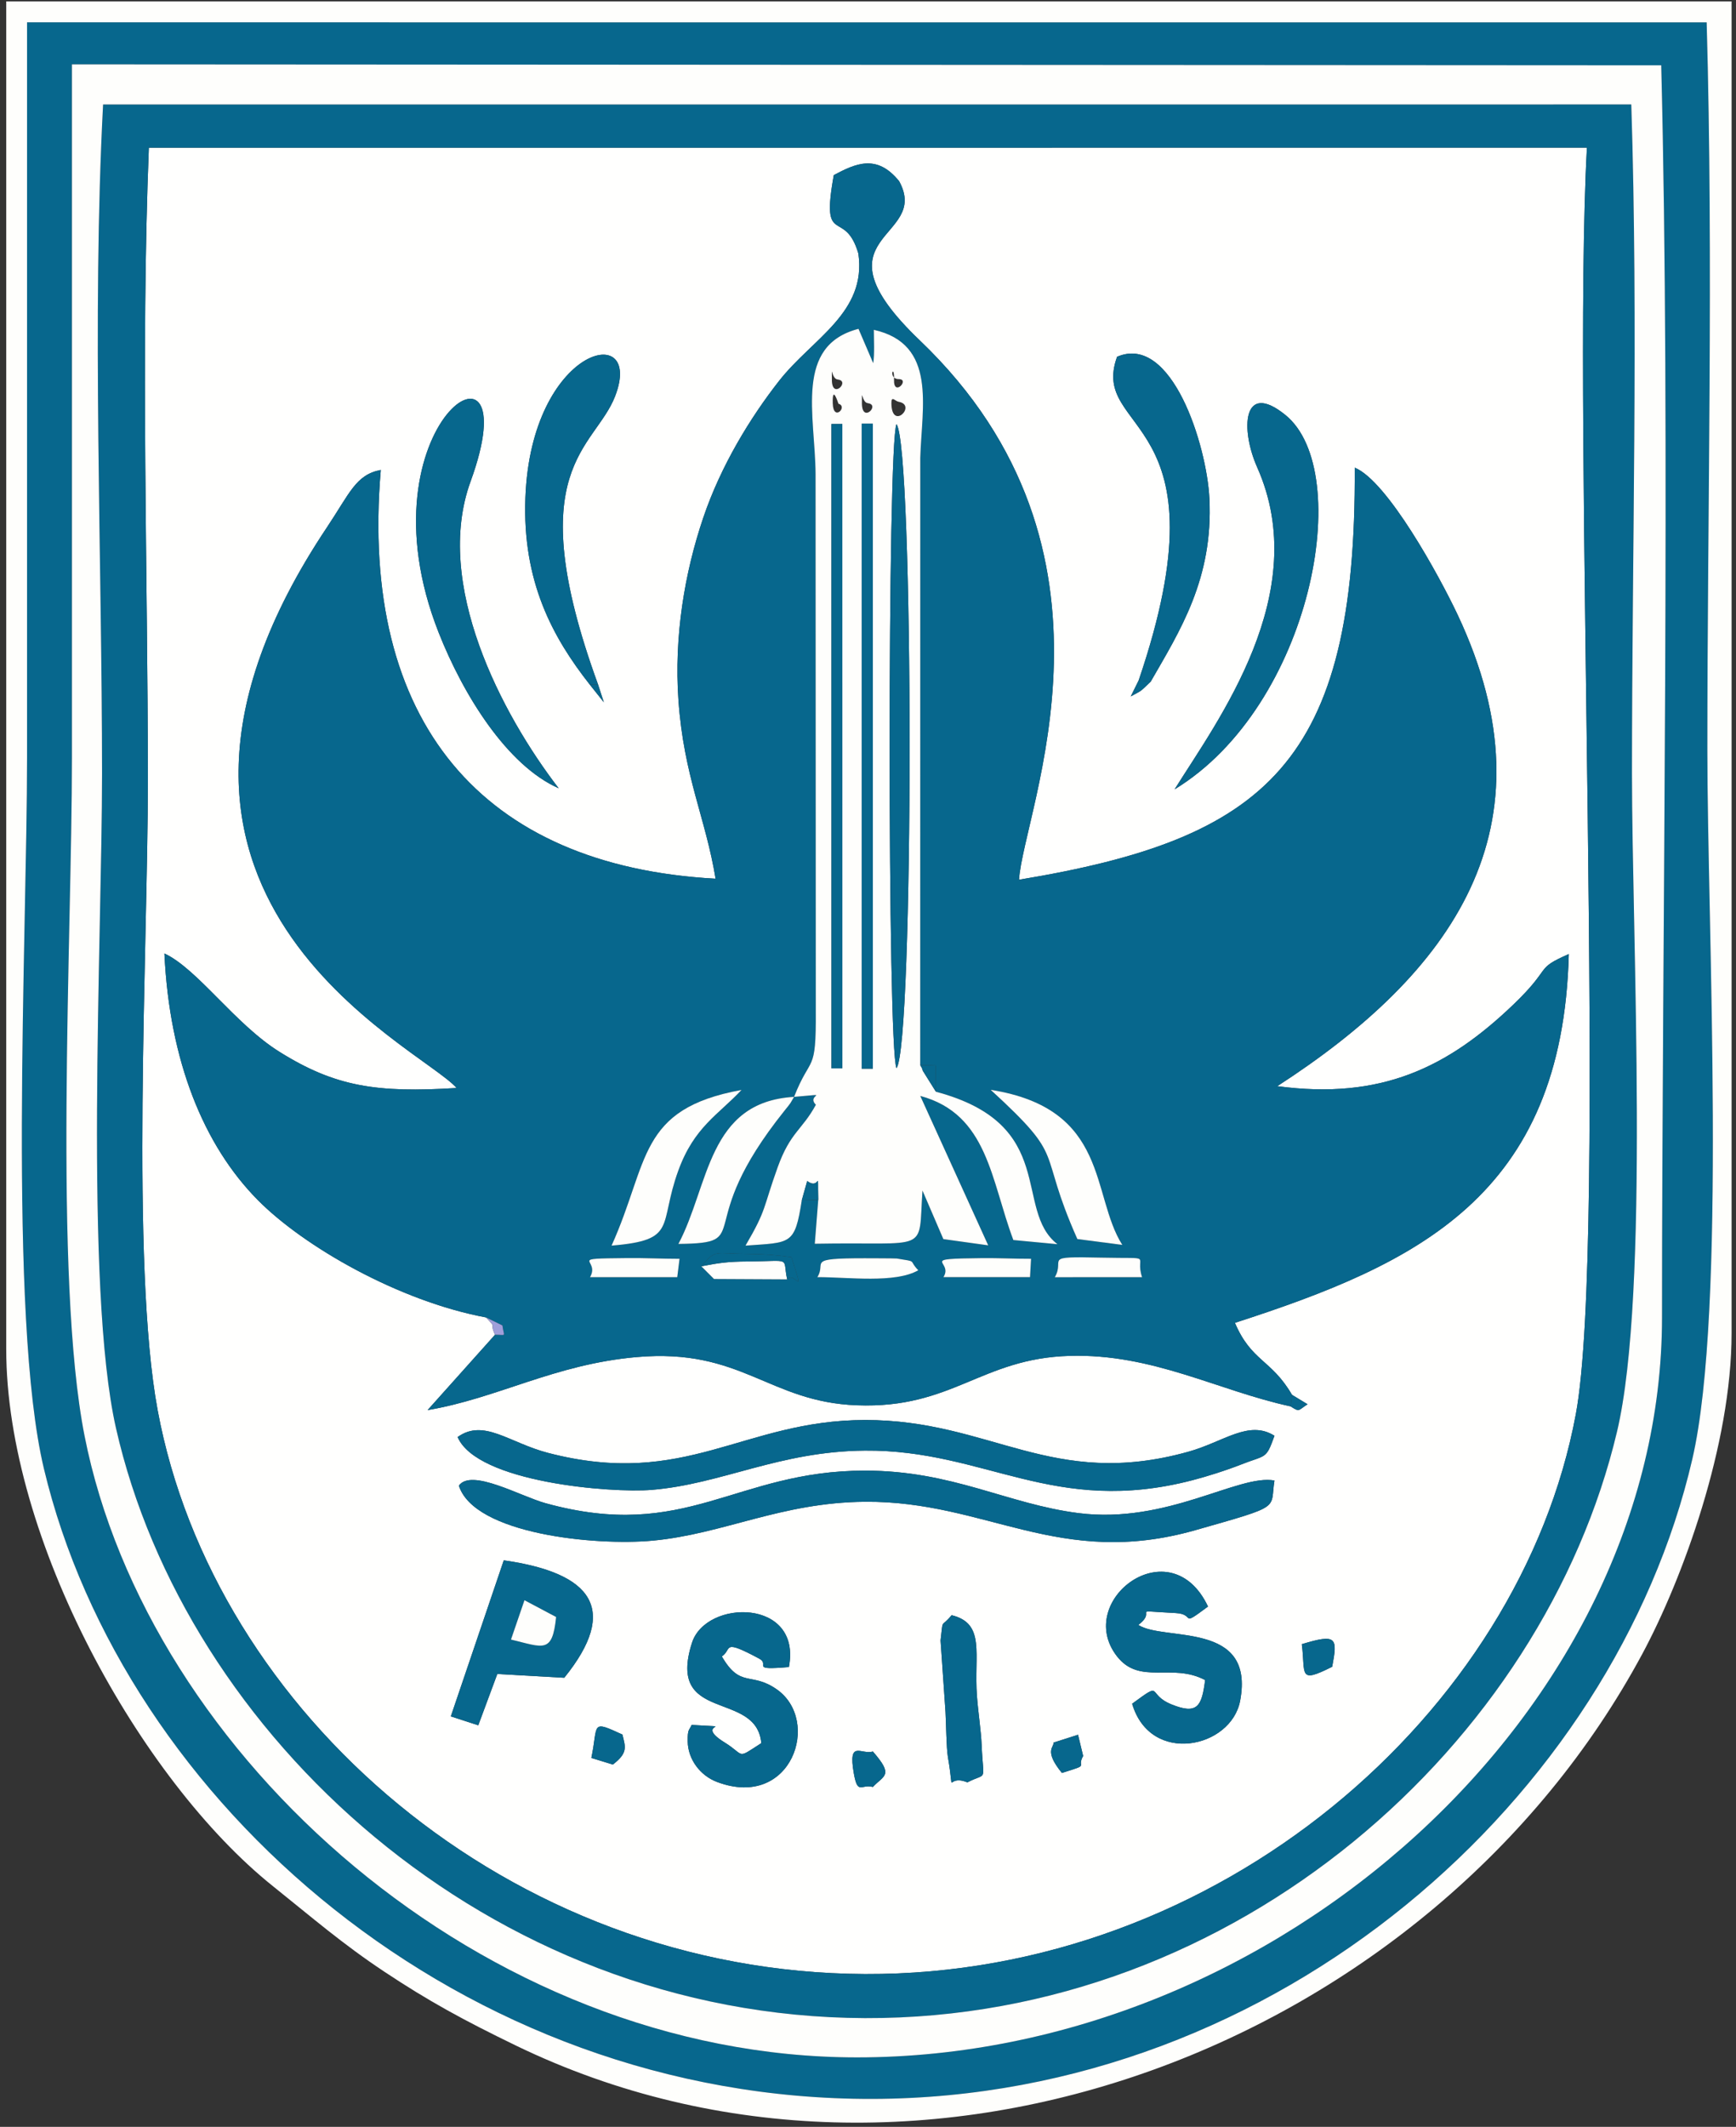 <?xml version="1.0" encoding="UTF-8"?>
<svg xmlns="http://www.w3.org/2000/svg" xmlns:xlink="http://www.w3.org/1999/xlink" width="267pt" height="327pt" viewBox="0 0 267 327" version="1.1">
<rect x="0" y="0" width="267" height="327" fill="#333333" stroke="none"/>
<g id="surface1">
<path style=" stroke:none;fill-rule:evenodd;fill:rgb(100%,100%,99.609%);fill-opacity:1;" d="M 134.246 269.285 C 137.508 273.031 135.98 272.906 134.246 274.746 C 132.457 274.242 131.922 276.066 131.316 272.633 C 130.395 267.371 132.512 269.852 134.246 269.285 Z M 146.359 248.332 C 151.633 249.609 149.773 254.359 150.258 260.777 C 150.441 263.242 150.891 266.125 150.98 268.305 C 151.23 274.227 151.945 272.418 148.785 274.035 C 145.281 272.633 146.926 276.832 145.781 270.09 C 145.547 268.699 145.516 264.875 145.418 263.195 L 144.66 252.219 C 145.105 248.602 144.598 250.469 146.359 248.332 Z M 162.031 267.922 L 165.805 266.715 L 166.59 269.977 C 165.473 271.926 167.863 271.164 163.324 272.586 C 160.48 269.117 162.156 268.637 162.031 267.922 Z M 94.258 271.297 L 90.949 270.281 C 92.035 265.078 90.77 264.402 95.727 266.684 C 96.219 268.645 96.582 269.508 94.258 271.297 Z M 200.219 252.789 C 205.652 251.129 205.723 251.824 204.895 256.258 C 199.574 258.938 200.824 257.41 200.219 252.789 Z M 86.785 257.953 L 76.488 257.371 L 73.559 265.262 L 69.336 263.891 L 77.48 239.898 C 91.043 241.824 95.324 247.395 86.785 257.953 Z M 111.02 254.672 C 113.887 259.621 115.512 256.973 119.457 259.727 C 126.363 264.547 121.766 278.258 110.328 273.992 C 107.641 272.992 105.801 270.438 105.77 267.727 C 105.746 265.789 105.984 266.109 106.375 265.203 C 114.113 265.691 106.371 264.754 111.445 267.898 C 114.695 269.91 113.156 270.531 117.09 268.004 C 116.348 259.773 102.441 265.047 106.426 252.578 C 108.582 245.836 123.363 245.715 121.336 256.305 C 115.164 256.836 118.539 255.957 116.77 255.012 C 110.906 251.875 112.672 253.594 111.02 254.672 Z M 175.074 249.828 C 179.062 252.418 193.07 249.113 190.734 261.496 C 189.355 268.797 176.934 271.469 174.125 261.945 C 179.059 258.324 176.23 260.453 180.195 262.055 C 184.176 263.664 184.84 262.324 185.348 258.309 C 180.277 255.598 175.273 259.156 171.777 254.633 C 165.137 246.039 180.047 234.836 185.793 247 C 181.344 250.312 183.969 248.168 180.828 248.004 C 173.199 247.609 178.242 247.422 175.074 249.828 Z M 100.379 236.871 C 91.523 237.699 72.945 235.859 70.574 228.414 C 72.492 225.715 80.059 230.055 83.898 231.113 C 105.605 237.113 113.031 226.105 133.027 226.105 C 146.535 226.105 154.953 231.258 165.902 232.641 C 179.535 234.367 190.477 226.605 196.016 227.625 C 195.289 232.109 197.422 231.398 183.859 235.258 C 162.891 241.223 151.77 230.75 133.035 230.895 C 120.117 230.996 111.309 235.848 100.379 236.871 Z M 70.383 220.945 C 74.406 218.055 78.293 221.82 84.285 223.379 C 105.504 228.906 114.258 218.348 133.035 218.324 C 152.426 218.297 161.766 229.07 182.789 223.195 C 188.227 221.68 192.051 218.254 196.016 220.746 C 194.68 224.473 194.789 223.617 190.762 225.211 C 188.621 226.055 185.688 226.988 183.43 227.574 C 162.055 233.145 151.598 222.879 133.039 223.027 C 119.801 223.133 111.062 228.172 100.234 229.066 C 93.992 229.578 73.387 227.922 70.383 220.945 Z M 85.926 121.195 C 77.996 117.695 71.254 106.867 67.465 97.254 C 54.711 64.895 81.84 48.055 72.375 74.023 C 66.645 89.742 77.121 109.758 85.926 121.195 Z M 193.355 71.844 C 190.766 66.023 191.086 58.449 197.695 63.801 C 208.461 72.512 201.762 108.508 180.652 121.363 C 187.227 110.84 201.992 91.242 193.355 71.844 Z M 91.984 105.246 L 92.871 107.973 L 90.691 105.234 C 84.992 97.973 80.324 89.438 80.805 76.52 C 81.676 53.23 99.141 49.16 94.609 60.91 C 91.48 69.023 79.828 71.91 91.984 105.246 Z M 176.977 104.805 C 175.113 106.578 175.719 106.066 173.91 107.074 L 175.129 104.609 C 189.164 63.395 167.434 66.895 171.809 54.852 C 180.207 51.23 185.602 68.434 186.008 76.629 C 186.625 89.008 181.43 97.047 176.977 104.805 Z M 198.715 214.453 L 201.105 215.902 C 199.625 216.848 199.93 217.152 198.496 216.23 C 187.277 213.797 177.316 208.102 164.531 208.461 C 150.883 208.844 146.508 216.613 131.801 216.062 C 118.207 215.559 114.09 207.227 97.918 208.648 C 85.242 209.762 76.598 214.969 65.762 216.801 L 76.137 205.211 C 75.172 203.121 76.598 204.484 74.75 202.551 C 61.371 200.062 46.707 191.652 39.633 184.488 C 31.324 176.082 26.062 163.137 25.285 146.594 C 30.367 148.953 36.113 157.418 42.953 161.699 C 51.566 167.094 57.969 168.047 70.223 167.277 C 64.738 160.922 12.562 137.559 50.285 81.078 C 53.789 75.832 54.727 72.977 58.566 72.254 C 55.273 111.004 74.168 133.141 110.055 135.098 C 108.539 125.785 105.164 119.363 104.344 107.641 C 103.66 97.859 105.281 88.109 108.16 79.602 C 110.871 71.594 115.41 64.184 119.84 58.539 C 124.965 52.016 133.316 48.09 132.02 38.988 C 129.922 31.844 126.191 38.254 128.238 26.922 C 131.531 25.188 134.828 23.574 138.293 27.863 C 143.246 36.941 124.273 35.902 141.48 52.348 C 175.395 84.773 157.434 124.469 156.727 135.254 C 194.742 128.973 208.613 117.367 208.363 71.902 C 213.379 73.949 221.371 88.547 224.18 94.504 C 239.648 127.312 223.18 149.711 196.453 166.996 C 212.465 169.148 222.707 164.078 232.754 154.457 C 238.898 148.57 235.895 149.051 241.285 146.684 C 240.34 183.902 217.949 194.324 189.934 203.383 C 192.477 209.352 195.516 208.969 198.715 214.453 Z M 244.07 22.699 L 22.895 22.707 C 21.637 54.453 22.742 88.324 22.742 120.172 C 22.742 145.664 20.055 194.258 24.254 216.855 C 32.863 263.164 78.219 303.262 133.031 303.504 C 187.617 303.742 233.816 263.27 242.363 217.438 C 247.328 190.836 241.734 65.305 244.07 22.699 "/>
<path style=" stroke:none;fill-rule:evenodd;fill:rgb(3.099%,40.399%,55.299%);fill-opacity:1;" d="M 162.234 196.367 C 163.895 193.492 160.059 193.152 169.422 193.359 C 177.852 193.551 174.449 192.785 175.652 196.363 Z M 145.098 196.359 C 146.727 193.824 140.93 193.539 151.105 193.434 C 153.508 193.41 156.113 193.543 158.578 193.535 L 158.418 196.359 Z M 125.711 196.359 C 127.18 194.074 123.758 193.449 133.016 193.453 C 133.535 193.453 137.734 193.465 137.934 193.496 C 141.25 194.035 139.645 193.672 141.234 195.301 C 137.652 197.348 130.504 196.355 125.711 196.359 Z M 107.867 194.691 C 110.09 192.004 110 192.762 114.824 192.785 C 117.398 192.805 119.199 192.938 121.719 193.281 C 123.938 200.109 122.238 195.25 121.066 196.699 L 109.812 196.641 Z M 90.746 196.363 C 92.391 193.52 86.898 193.523 96.543 193.426 C 99.098 193.398 101.895 193.539 104.512 193.539 L 104.164 196.363 Z M 122.129 168.641 C 121.441 169.797 121.785 169.367 120.652 170.773 C 106.102 188.93 116.43 191.117 104.34 191.25 C 109.109 182.258 108.805 169.414 122.129 168.641 Z M 165.699 190.5 C 159.336 176.215 164.312 178.512 152.371 167.559 C 170.711 170.461 167.746 183.738 172.613 191.402 Z M 94.059 191.512 C 99.879 178.625 98.023 170.496 114.047 167.578 C 110.488 171.375 106.773 173.258 104.336 179.945 C 101.23 188.453 104.324 190.66 94.059 191.512 Z M 141.531 163.754 L 143.914 163.824 L 143.945 167.852 C 162.895 172.887 155.781 185.973 162.637 191.293 L 155.855 190.652 C 152.398 181.469 151.93 171.285 141.539 168.496 L 151.988 191.469 L 145.09 190.508 L 141.879 183.047 C 141.211 192.891 143.184 190.891 125.316 191.223 L 125.848 184.473 L 123.312 184.555 C 122.238 191.484 121.633 191 114.66 191.512 C 117.977 185.852 117.301 185.863 119.613 179.449 C 121.562 174.043 123.355 173.766 125.484 169.855 C 123.855 168.215 128.324 168.129 122.129 168.641 C 124.73 162.02 125.535 165.301 125.469 155.383 L 125.434 72.859 C 125.375 63.84 122.145 53.117 132.039 50.559 L 134.301 55.836 C 134.527 54.484 134.398 52.129 134.398 50.711 C 144.156 52.895 141.762 62.531 141.539 70.41 Z M 74.75 202.551 L 77.27 203.781 C 77.527 205.637 77.957 205.211 76.137 205.211 L 65.762 216.801 C 76.598 214.969 85.242 209.762 97.918 208.648 C 114.09 207.227 118.207 215.559 131.801 216.062 C 146.508 216.613 150.883 208.844 164.531 208.461 C 177.316 208.102 187.277 213.797 198.496 216.23 L 198.715 214.453 C 195.516 208.969 192.477 209.352 189.934 203.383 C 217.949 194.324 240.34 183.902 241.285 146.684 C 235.895 149.051 238.898 148.57 232.754 154.457 C 222.707 164.078 212.465 169.148 196.453 166.996 C 223.18 149.711 239.648 127.312 224.18 94.504 C 221.371 88.547 213.379 73.949 208.363 71.902 C 208.613 117.367 194.742 128.973 156.727 135.254 C 157.434 124.469 175.395 84.773 141.48 52.348 C 124.273 35.902 143.246 36.941 138.293 27.863 C 134.828 23.574 131.531 25.188 128.238 26.922 C 126.191 38.254 129.922 31.844 132.02 38.988 C 133.316 48.09 124.965 52.016 119.84 58.539 C 115.41 64.184 110.871 71.594 108.16 79.602 C 105.281 88.109 103.66 97.859 104.344 107.641 C 105.164 119.363 108.539 125.785 110.055 135.098 C 74.168 133.141 55.273 111.004 58.566 72.254 C 54.727 72.977 53.789 75.832 50.285 81.078 C 12.562 137.559 64.738 160.922 70.223 167.277 C 57.969 168.047 51.566 167.094 42.953 161.699 C 36.113 157.418 30.367 148.953 25.285 146.594 C 26.062 163.137 31.324 176.082 39.633 184.488 C 46.707 191.652 61.371 200.062 74.75 202.551 "/>
<path style=" stroke:none;fill-rule:evenodd;fill:rgb(3.099%,40.399%,55.299%);fill-opacity:1;" d="M 131.82 316.32 C 74.395 316.32 22.742 269.973 13.012 220.801 C 8.188 196.418 11.062 144.238 11.062 116.539 C 11.062 81.125 11.062 45.711 11.062 9.895 L 255.5 10.035 C 256.945 67.215 255.621 143.34 255.621 202.57 C 255.621 262.91 196.41 316.32 131.82 316.32 Z M 4.16 3.434 C 4.16 41.137 4.16 78.836 4.16 116.539 C 4.16 144.121 1.176 202.434 6.754 225.809 C 18.996 277.125 71.121 322.887 134.246 322.703 C 196.875 322.52 248.27 276.152 260.281 224.34 C 265.602 201.387 262.594 142.402 262.594 115.324 C 262.594 78.461 263.535 40.34 262.488 3.441 L 4.16 3.434 "/>
<path style=" stroke:none;fill-rule:evenodd;fill:rgb(3.099%,40.399%,55.299%);fill-opacity:1;" d="M 244.07 22.699 C 241.734 65.305 247.328 190.836 242.363 217.438 C 233.816 263.27 187.617 303.742 133.031 303.504 C 78.219 303.262 32.863 263.164 24.254 216.855 C 20.055 194.258 22.742 145.664 22.742 120.172 C 22.742 88.324 21.637 54.453 22.895 22.707 Z M 250.895 16.059 L 15.855 16.066 C 14.121 48.871 15.695 85.922 15.695 118.961 C 15.695 144.496 12.926 197.898 17.84 219.582 C 28.477 266.504 74.922 310.066 133.031 310.281 C 190.434 310.492 237.402 267.816 248.703 220.102 C 253.766 198.734 251 144.227 251 118.961 C 251 85.094 251.98 49.742 250.895 16.059 "/>
<path style=" stroke:none;fill-rule:evenodd;fill:rgb(99.609%,99.609%,98.827%);fill-opacity:1;" d="M 250.895 16.059 C 251.98 49.742 251 85.094 251 118.961 C 251 144.227 253.766 198.734 248.703 220.102 C 237.402 267.816 190.434 310.492 133.031 310.281 C 74.922 310.066 28.477 266.504 17.84 219.582 C 12.926 197.898 15.695 144.496 15.695 118.961 C 15.695 85.922 14.121 48.871 15.855 16.066 Z M 131.82 316.32 C 196.41 316.32 255.621 262.91 255.621 202.57 C 255.621 143.34 256.945 67.215 255.5 10.035 L 11.062 9.895 C 11.062 45.711 11.062 81.125 11.062 116.539 C 11.062 144.238 8.188 196.418 13.012 220.801 C 22.742 269.973 74.395 316.32 131.82 316.32 "/>
<path style=" stroke:none;fill-rule:evenodd;fill:rgb(99.609%,99.609%,98.827%);fill-opacity:1;" d="M 4.16 3.434 L 262.488 3.441 C 263.535 40.34 262.594 78.461 262.594 115.324 C 262.594 142.402 265.602 201.387 260.281 224.34 C 248.27 276.152 196.875 322.52 134.246 322.703 C 71.121 322.887 18.996 277.125 6.754 225.809 C 1.176 202.434 4.16 144.121 4.16 116.539 C 4.16 78.836 4.16 41.137 4.16 3.434 Z M 0.957 207.414 C 0.957 236.633 21.625 273.707 41.973 289.992 C 48.023 294.836 52.656 298.859 59.113 303.145 C 65.922 307.668 71.266 310.578 79.293 314.473 C 141.934 344.84 220.367 314.211 252.594 254.277 C 258.82 242.695 266.32 222.109 266.32 204.992 L 266.32 0.215 L 0.957 0.215 L 0.957 207.414 "/>
<path style=" stroke:none;fill-rule:evenodd;fill:rgb(99.609%,99.609%,98.827%);fill-opacity:1;" d="M 137.879 164.227 C 136.477 161.102 136.477 68.34 137.879 65.215 C 140.57 68.641 140.57 160.805 137.879 164.227 Z M 132.531 65.137 L 134.242 65.137 L 134.246 164.309 L 132.531 164.309 Z M 127.879 65.188 L 129.551 65.188 L 129.555 164.254 L 127.883 164.254 Z M 137.098 62.012 C 137.082 60.754 137.648 61.676 138.223 61.777 C 141.074 62.277 137.152 66.32 137.098 62.012 Z M 132.566 62.012 C 132.562 59.281 132.516 61.934 133.473 61.984 C 133.477 61.984 133.602 62.016 133.605 62.016 C 135.316 62.344 132.574 65.105 132.566 62.012 Z M 128.078 62.012 C 127.996 58.973 128.941 62.07 128.957 62.074 C 130.465 62.484 128.164 64.938 128.078 62.012 Z M 137.504 58.379 C 137.594 55.59 136.449 58.336 138.297 58.285 C 138.301 58.285 138.414 58.305 138.418 58.305 C 139.82 58.473 137.418 61.02 137.504 58.379 Z M 127.945 58.379 C 127.945 55.613 127.816 58.293 128.852 58.344 C 128.859 58.344 128.984 58.375 128.988 58.375 C 130.699 58.695 127.941 61.473 127.945 58.379 Z M 122.129 168.641 C 128.324 168.129 123.855 168.215 125.484 169.855 C 123.355 173.766 121.562 174.043 119.613 179.449 C 117.301 185.863 117.977 185.852 114.66 191.512 C 121.633 191 122.238 191.484 123.312 184.555 L 124.148 181.574 C 126.238 183.164 125.723 179.086 125.848 184.473 L 125.316 191.223 C 143.184 190.891 141.211 192.891 141.879 183.047 L 145.09 190.508 L 151.988 191.469 L 141.539 168.496 C 151.93 171.285 152.398 181.469 155.855 190.652 L 162.637 191.293 C 155.781 185.973 162.895 172.887 143.945 167.852 L 141.922 164.617 C 141.844 164.172 141.664 164.039 141.531 163.754 L 141.539 70.41 C 141.762 62.531 144.156 52.895 134.398 50.711 C 134.398 52.129 134.527 54.484 134.301 55.836 L 132.039 50.559 C 122.145 53.117 125.375 63.84 125.434 72.859 L 125.469 155.383 C 125.535 165.301 124.73 162.02 122.129 168.641 "/>
<path style=" stroke:none;fill-rule:evenodd;fill:rgb(3.099%,40.399%,55.299%);fill-opacity:1;" d="M 70.574 228.414 C 72.945 235.859 91.523 237.699 100.379 236.871 C 111.309 235.848 120.117 230.996 133.035 230.895 C 151.77 230.75 162.891 241.223 183.859 235.258 C 197.422 231.398 195.289 232.109 196.016 227.625 C 190.477 226.605 179.535 234.367 165.902 232.641 C 154.953 231.258 146.535 226.105 133.027 226.105 C 113.031 226.105 105.605 237.113 83.898 231.113 C 80.059 230.055 72.492 225.715 70.574 228.414 "/>
<path style=" stroke:none;fill-rule:evenodd;fill:rgb(3.099%,40.399%,55.299%);fill-opacity:1;" d="M 70.383 220.945 C 73.387 227.922 93.992 229.578 100.234 229.066 C 111.062 228.172 119.801 223.133 133.039 223.027 C 151.598 222.879 162.055 233.145 183.43 227.574 C 185.688 226.988 188.621 226.055 190.762 225.211 C 194.789 223.617 194.68 224.473 196.016 220.746 C 192.051 218.254 188.227 221.68 182.789 223.195 C 161.766 229.07 152.426 218.297 133.035 218.324 C 114.258 218.348 105.504 228.906 84.285 223.379 C 78.293 221.82 74.406 218.055 70.383 220.945 "/>
<path style=" stroke:none;fill-rule:evenodd;fill:rgb(3.099%,40.399%,55.299%);fill-opacity:1;" d="M 180.652 121.363 C 201.762 108.508 208.461 72.512 197.695 63.801 C 191.086 58.449 190.766 66.023 193.355 71.844 C 201.992 91.242 187.227 110.84 180.652 121.363 "/>
<path style=" stroke:none;fill-rule:evenodd;fill:rgb(3.099%,40.399%,55.299%);fill-opacity:1;" d="M 85.926 121.195 C 77.121 109.758 66.645 89.742 72.375 74.023 C 81.84 48.055 54.711 64.895 67.465 97.254 C 71.254 106.867 77.996 117.695 85.926 121.195 "/>
<path style=" stroke:none;fill-rule:evenodd;fill:rgb(3.099%,40.399%,55.299%);fill-opacity:1;" d="M 175.129 104.609 L 176.977 104.805 C 181.43 97.047 186.625 89.008 186.008 76.629 C 185.602 68.434 180.207 51.23 171.809 54.852 C 167.434 66.895 189.164 63.395 175.129 104.609 "/>
<path style=" stroke:none;fill-rule:evenodd;fill:rgb(3.099%,40.399%,55.299%);fill-opacity:1;" d="M 90.691 105.234 L 91.984 105.246 C 79.828 71.91 91.48 69.023 94.609 60.91 C 99.141 49.16 81.676 53.23 80.805 76.52 C 80.324 89.438 84.992 97.973 90.691 105.234 "/>
<path style=" stroke:none;fill-rule:evenodd;fill:rgb(3.099%,40.399%,55.299%);fill-opacity:1;" d="M 175.074 249.828 C 178.242 247.422 173.199 247.609 180.828 248.004 C 183.969 248.168 181.344 250.312 185.793 247 C 180.047 234.836 165.137 246.039 171.777 254.633 C 175.273 259.156 180.277 255.598 185.348 258.309 C 184.84 262.324 184.176 263.664 180.195 262.055 C 176.23 260.453 179.059 258.324 174.125 261.945 C 176.934 271.469 189.355 268.797 190.734 261.496 C 193.07 249.113 179.062 252.418 175.074 249.828 "/>
<path style=" stroke:none;fill-rule:evenodd;fill:rgb(3.099%,40.399%,55.299%);fill-opacity:1;" d="M 111.02 254.672 C 112.672 253.594 110.906 251.875 116.77 255.012 C 118.539 255.957 115.164 256.836 121.336 256.305 C 123.363 245.715 108.582 245.836 106.426 252.578 C 102.441 265.047 116.348 259.773 117.09 268.004 C 113.156 270.531 114.695 269.91 111.445 267.898 C 106.371 264.754 114.113 265.691 106.375 265.203 C 105.984 266.109 105.746 265.789 105.77 267.727 C 105.801 270.438 107.641 272.992 110.328 273.992 C 121.766 278.258 126.363 264.547 119.457 259.727 C 115.512 256.973 113.887 259.621 111.02 254.672 "/>
<path style=" stroke:none;fill-rule:evenodd;fill:rgb(3.099%,40.399%,55.299%);fill-opacity:1;" d="M 80.664 246.031 L 85.531 248.613 C 84.949 254.312 83.594 253.277 78.59 252.078 Z M 86.785 257.953 C 95.324 247.395 91.043 241.824 77.48 239.898 L 69.336 263.891 L 73.559 265.262 L 76.488 257.371 L 86.785 257.953 "/>
<path style=" stroke:none;fill-rule:evenodd;fill:rgb(3.099%,40.399%,55.299%);fill-opacity:1;" d="M 137.879 164.227 C 140.57 160.805 140.57 68.641 137.879 65.215 C 136.477 68.34 136.477 161.102 137.879 164.227 "/>
<path style=" stroke:none;fill-rule:evenodd;fill:rgb(3.099%,40.399%,55.299%);fill-opacity:1;" d="M 132.531 164.309 L 134.246 164.309 L 134.242 65.137 L 132.531 65.137 L 132.531 164.309 "/>
<path style=" stroke:none;fill-rule:evenodd;fill:rgb(3.099%,40.399%,55.299%);fill-opacity:1;" d="M 127.883 164.254 L 129.555 164.254 L 129.551 65.188 L 127.879 65.188 L 127.883 164.254 "/>
<path style=" stroke:none;fill-rule:evenodd;fill:rgb(99.609%,99.609%,98.827%);fill-opacity:1;" d="M 165.699 190.5 L 172.613 191.402 C 167.746 183.738 170.711 170.461 152.371 167.559 C 164.312 178.512 159.336 176.215 165.699 190.5 "/>
<path style=" stroke:none;fill-rule:evenodd;fill:rgb(99.609%,99.609%,98.827%);fill-opacity:1;" d="M 94.059 191.512 C 104.324 190.66 101.23 188.453 104.336 179.945 C 106.773 173.258 110.488 171.375 114.047 167.578 C 98.023 170.496 99.879 178.625 94.059 191.512 "/>
<path style=" stroke:none;fill-rule:evenodd;fill:rgb(99.609%,99.609%,98.827%);fill-opacity:1;" d="M 122.129 168.641 C 108.805 169.414 109.109 182.258 104.34 191.25 C 116.43 191.117 106.102 188.93 120.652 170.773 C 121.785 169.367 121.441 169.797 122.129 168.641 "/>
<path style=" stroke:none;fill-rule:evenodd;fill:rgb(3.099%,40.399%,55.299%);fill-opacity:1;" d="M 146.359 248.332 C 144.598 250.469 145.105 248.602 144.66 252.219 L 145.418 263.195 C 145.516 264.875 145.547 268.699 145.781 270.09 C 146.926 276.832 145.281 272.633 148.785 274.035 C 151.945 272.418 151.23 274.227 150.98 268.305 C 150.891 266.125 150.441 263.242 150.258 260.777 C 149.773 254.359 151.633 249.609 146.359 248.332 "/>
<path style=" stroke:none;fill-rule:evenodd;fill:rgb(99.609%,99.609%,98.827%);fill-opacity:1;" d="M 125.711 196.359 C 130.504 196.355 137.652 197.348 141.234 195.301 C 139.645 193.672 141.25 194.035 137.934 193.496 C 137.734 193.465 133.535 193.453 133.016 193.453 C 123.758 193.449 127.18 194.074 125.711 196.359 "/>
<path style=" stroke:none;fill-rule:evenodd;fill:rgb(99.609%,99.609%,98.827%);fill-opacity:1;" d="M 90.746 196.363 L 104.164 196.363 L 104.512 193.539 C 101.895 193.539 99.098 193.398 96.543 193.426 C 86.898 193.523 92.391 193.52 90.746 196.363 "/>
<path style=" stroke:none;fill-rule:evenodd;fill:rgb(99.609%,99.609%,98.827%);fill-opacity:1;" d="M 145.098 196.359 L 158.418 196.359 L 158.578 193.535 C 156.113 193.543 153.508 193.41 151.105 193.434 C 140.93 193.539 146.727 193.824 145.098 196.359 "/>
<path style=" stroke:none;fill-rule:evenodd;fill:rgb(99.609%,99.609%,98.827%);fill-opacity:1;" d="M 162.234 196.367 L 175.652 196.363 C 174.449 192.785 177.852 193.551 169.422 193.359 C 160.059 193.152 163.895 193.492 162.234 196.367 "/>
<path style=" stroke:none;fill-rule:evenodd;fill:rgb(99.609%,99.609%,98.827%);fill-opacity:1;" d="M 78.59 252.078 C 83.594 253.277 84.949 254.312 85.531 248.613 L 80.664 246.031 L 78.59 252.078 "/>
<path style=" stroke:none;fill-rule:evenodd;fill:rgb(99.609%,99.609%,98.827%);fill-opacity:1;" d="M 121.066 196.699 C 120.293 193.176 121.988 193.898 114.93 193.949 C 112.051 193.969 110.633 194.148 107.867 194.691 L 109.812 196.641 L 121.066 196.699 "/>
<path style=" stroke:none;fill-rule:evenodd;fill:rgb(3.099%,40.399%,55.299%);fill-opacity:1;" d="M 200.219 252.789 C 200.824 257.41 199.574 258.938 204.895 256.258 C 205.723 251.824 205.652 251.129 200.219 252.789 "/>
<path style=" stroke:none;fill-rule:evenodd;fill:rgb(3.099%,40.399%,55.299%);fill-opacity:1;" d="M 94.258 271.297 C 96.582 269.508 96.219 268.645 95.727 266.684 C 90.77 264.402 92.035 265.078 90.949 270.281 L 94.258 271.297 "/>
<path style=" stroke:none;fill-rule:evenodd;fill:rgb(3.099%,40.399%,55.299%);fill-opacity:1;" d="M 134.246 274.746 C 135.98 272.906 137.508 273.031 134.246 269.285 C 132.512 269.852 130.395 267.371 131.316 272.633 C 131.922 276.066 132.457 274.242 134.246 274.746 "/>
<path style=" stroke:none;fill-rule:evenodd;fill:rgb(3.099%,40.399%,55.299%);fill-opacity:1;" d="M 165.805 266.715 L 162.031 267.922 C 162.156 268.637 160.48 269.117 163.324 272.586 C 167.863 271.164 165.473 271.926 166.59 269.977 L 165.805 266.715 "/>
<path style=" stroke:none;fill-rule:evenodd;fill:rgb(3.099%,40.399%,55.299%);fill-opacity:1;" d="M 121.066 196.699 C 122.238 195.25 123.938 200.109 121.719 193.281 C 119.199 192.938 117.398 192.805 114.824 192.785 C 110 192.762 110.09 192.004 107.867 194.691 C 110.633 194.148 112.051 193.969 114.93 193.949 C 121.988 193.898 120.293 193.176 121.066 196.699 "/>
<path style=" stroke:none;fill-rule:evenodd;fill:rgb(3.099%,40.399%,55.299%);fill-opacity:1;" d="M 123.312 184.555 L 125.848 184.473 C 125.723 179.086 126.238 183.164 124.148 181.574 L 123.312 184.555 "/>
<path style=" stroke:none;fill-rule:evenodd;fill:rgb(3.099%,40.399%,55.299%);fill-opacity:1;" d="M 143.945 167.852 L 143.914 163.824 L 141.531 163.754 C 141.664 164.039 141.844 164.172 141.922 164.617 L 143.945 167.852 "/>
<path style=" stroke:none;fill-rule:evenodd;fill:rgb(3.099%,40.399%,55.299%);fill-opacity:1;" d="M 198.715 214.453 L 198.496 216.23 C 199.93 217.152 199.625 216.848 201.105 215.902 L 198.715 214.453 "/>
<path style=" stroke:none;fill-rule:evenodd;fill:rgb(62.305%,62.305%,85.547%);fill-opacity:1;" d="M 76.137 205.211 C 77.957 205.211 77.527 205.637 77.27 203.781 L 74.75 202.551 C 76.598 204.484 75.172 203.121 76.137 205.211 "/>
<path style=" stroke:none;fill-rule:evenodd;fill:rgb(3.099%,40.399%,55.299%);fill-opacity:1;" d="M 176.977 104.805 L 175.129 104.609 L 173.91 107.074 C 175.719 106.066 175.113 106.578 176.977 104.805 "/>
<path style=" stroke:none;fill-rule:evenodd;fill:rgb(3.099%,40.399%,55.299%);fill-opacity:1;" d="M 91.984 105.246 L 90.691 105.234 L 92.871 107.973 Z M 91.984 105.246 "/>
</g>
</svg>
